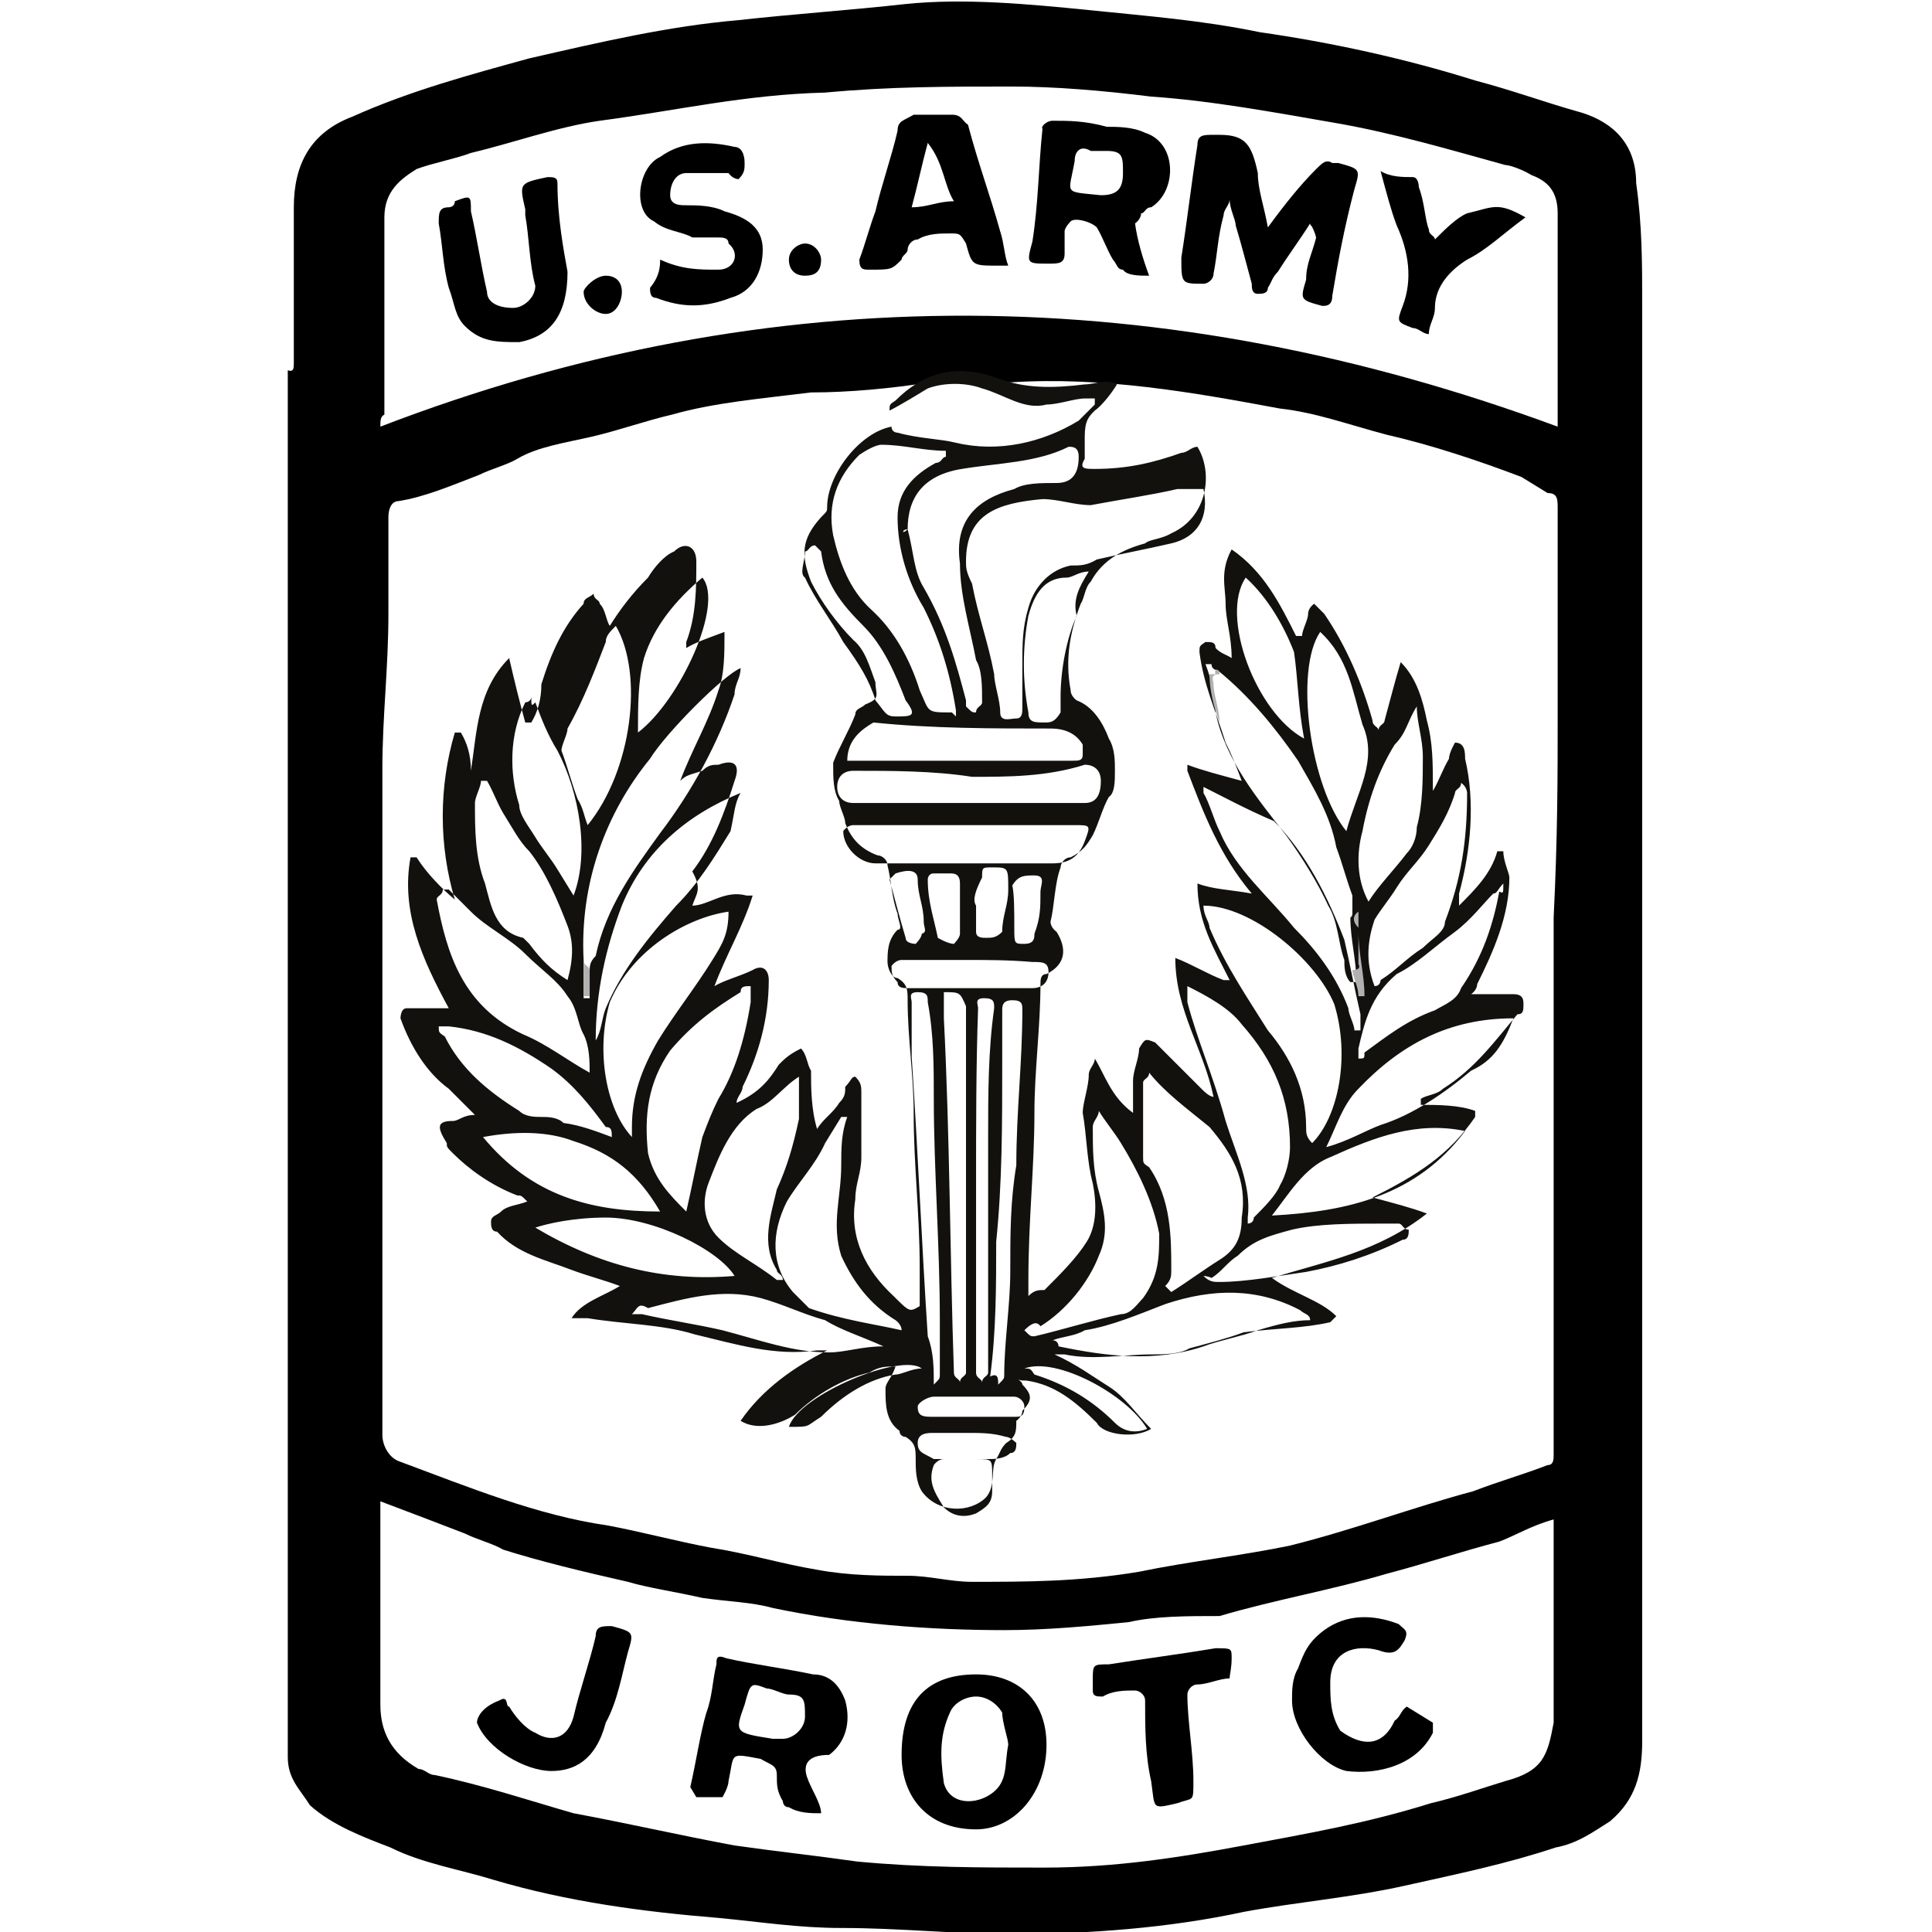<?xml version="1.0" encoding="utf-8"?>
<!-- Generator: Adobe Illustrator 24.3.0, SVG Export Plug-In . SVG Version: 6.00 Build 0)  -->
<svg version="1.1" id="Layer_1" xmlns="http://www.w3.org/2000/svg" xmlns:xlink="http://www.w3.org/1999/xlink" x="0px" y="0px"
	 viewBox="0 0 96 96" style="enable-background:new 0 0 96 96;" xml:space="preserve">
<style type="text/css">
	.st0{fill:#B2B1B2;}
	.st1{fill:#13110E;}
</style>
<g>
	<path d="M14.6,18c0-2.7,0-5.1,0-7.7c0-2.1,0.8-3.7,2.9-4.5c2.9-1.3,5.9-2.1,8.8-2.9c3.5-0.8,6.9-1.6,10.4-1.9
		c2.7-0.3,5.6-0.5,8.3-0.8c2.9-0.3,6.1,0,9.1,0.3c2.9,0.3,5.6,0.5,8.5,1.1c3.5,0.5,7.2,1.3,10.7,2.4c1.9,0.5,3.5,1.1,5.3,1.6
		c1.6,0.5,2.7,1.6,2.7,3.5c0.3,2.1,0.3,4,0.3,6.1c0,4,0,8,0,12c0,7.7,0,15.8,0,23.5c0,5.1,0,10.1,0,15.2c0,4.5,0,9.1,0,13.4
		c0,2.4,0,4.8,0,7.2c0,1.6-0.3,2.9-1.6,4c-0.8,0.5-1.6,1.1-2.7,1.3c-2.4,0.8-4.8,1.3-7.5,1.9s-5.3,0.8-8,1.3
		c-3.7,0.8-7.7,1.1-11.5,1.1c-2.9,0-5.6-0.3-8.5-0.3c-2.1,0-4-0.3-6.1-0.5c-3.7-0.3-7.5-0.8-11.2-1.9c-1.6-0.5-3.5-0.8-5.1-1.6
		c-1.3-0.5-2.9-1.1-4-2.1c-0.5-0.8-1.1-1.3-1.1-2.4c0-3.7,0-7.2,0-11c0-5.9,0-11.5,0-17.4c0-2.7,0-5.3,0-8s0-5.3,0-8
		c0-2.9,0-5.6,0-8.5c0-3.2,0-6.7,0-9.9c0-1.9,0-3.5,0-5.3c0-0.3,0-0.5,0-0.8C14.6,18.5,14.6,18.3,14.6,18z M77.4,35.4L77.4,35.4
		c0-0.8,0-1.3,0-2.1c0-2.7,0-5.3,0-8c0-0.5,0-0.8-0.5-0.8c-0.5-0.3-0.8-0.5-1.3-0.8c-2.1-0.8-4.5-1.6-6.7-2.1
		c-1.9-0.5-3.5-1.1-5.3-1.3c-4.3-0.8-8.8-1.6-13.4-1.3c-1.3,0-2.7-0.3-4,0c-1.9,0.3-4,0.5-5.9,0.5c-2.4,0.3-4.8,0.5-6.9,1.1
		c-1.3,0.3-2.7,0.8-4,1.1c-1.3,0.3-2.7,0.5-3.7,1.1c-0.5,0.3-1.3,0.5-1.9,0.8c-1.3,0.5-2.7,1.1-4,1.3c-0.3,0-0.5,0.3-0.5,0.8
		c0,1.6,0,3.2,0,4.8c0,2.7-0.3,5.1-0.3,7.7c0,1.9,0,3.7,0,5.6c0,2.7,0,5.3,0,8c0,2.9,0,5.9,0,8.8c0,3.5,0,6.9,0,10.7
		c0,0.5,0.3,1.1,0.8,1.3c3.5,1.3,6.9,2.7,10.4,3.2c1.6,0.3,3.5,0.8,5.1,1.1c1.9,0.3,3.5,0.8,5.3,1.1c1.6,0.3,3.2,0.3,4.5,0.3
		c1.1,0,2.1,0.3,3.2,0.3c2.7,0,5.3,0,8.3-0.5c2.4-0.5,5.1-0.8,7.5-1.3c3.2-0.8,6.1-1.9,9.1-2.7c1.3-0.5,2.4-0.8,3.7-1.3
		c0.3,0,0.3-0.3,0.3-0.5c0-0.5,0-0.8,0-1.3c0-3.7,0-7.5,0-11.5c0-1.6,0-3.5,0-5.1c0-2.9,0-5.9,0-8.8C77.4,41.5,77.4,38.6,77.4,35.4z
		 M18.9,74.6c0,0.3,0,0.3,0,0.5c0,3.2,0,6.4,0,9.6c0,1.3,0.5,2.4,1.9,3.2c0.3,0,0.5,0.3,0.8,0.3c2.4,0.5,4.8,1.3,6.9,1.9
		c2.7,0.5,5.3,1.1,8,1.6c2.1,0.3,4,0.5,6.1,0.8c3.2,0.3,6.1,0.3,9.3,0.3c3.5,0,6.7-0.5,9.9-1.1s6.1-1.1,9.3-2.1
		c1.3-0.3,2.7-0.8,3.7-1.1c1.9-0.5,2.1-1.3,2.4-2.9c0-3.2,0-6.4,0-9.6c0-0.3,0-0.3,0-0.5c-1.1,0.3-1.9,0.8-2.7,1.1
		c-1.9,0.5-3.7,1.1-5.6,1.6c-2.7,0.8-5.6,1.3-8.3,2.1c-1.6,0-3.2,0-4.5,0.3C54.1,80.8,52,81,49.9,81c-3.7,0-7.7-0.3-11.5-1.1
		c-1.1-0.3-2.1-0.3-3.5-0.5c-1.3-0.3-2.7-0.5-3.7-0.8C29,78.1,26.9,77.6,25,77c-0.5-0.3-1.3-0.5-1.9-0.8
		C21.8,75.7,20.5,75.2,18.9,74.6z M18.9,21.2c19.5-7.5,39-7.2,58.5,0c0-0.3,0-0.3,0-0.5c0-3.5,0-6.9,0-10.1c0-1.1-0.5-1.6-1.3-1.9
		c-0.5-0.3-1.1-0.5-1.3-0.5c-2.9-0.8-5.6-1.6-8.5-2.1c-2.9-0.5-6.1-1.1-9.1-1.3c-2.4-0.3-4.8-0.5-6.9-0.5c-3.2,0-6.1,0-9.3,0.3
		C37,4.7,33.6,5.5,29.8,6c-2.1,0.3-4.3,1.1-6.4,1.6c-0.8,0.3-1.9,0.5-2.7,0.8c-0.8,0.5-1.6,1.1-1.6,2.4c0,1.1,0,1.9,0,2.9
		c0,2.4,0,4.5,0,6.9C18.9,20.7,18.9,20.9,18.9,21.2z"/>
	<path class="st0" d="M14.6,19.6c0,1.9,0,3.5,0,5.3c0,3.2,0,6.7,0,9.9c0,2.9,0,5.6,0,8.5c0,2.7,0,5.3,0,8c0-0.3,0-0.5,0-0.8
		c0-2.1,0-4.5,0-6.7c0-7.7,0-15.5,0-23.5C14.6,20.1,14.6,19.9,14.6,19.6z"/>
	<path class="st0" d="M14.6,18c0,0.3,0,0.8,0,1.1C14.6,18.5,14.6,18.3,14.6,18z"/>
	<path class="st1" d="M34.4,45c0.8,0,1.6-0.8,2.7-0.5h0.3c-0.5,1.6-1.3,2.9-1.9,4.5c0.5-0.3,1.3-0.5,1.9-0.8c0.5-0.3,0.8,0,0.8,0.5
		c0,1.9-0.5,3.7-1.3,5.3c0,0.3-0.3,0.5-0.3,0.8c1.1-0.5,1.6-1.1,2.1-1.9c0.3-0.3,0.5-0.5,1.1-0.8c0.3,0.3,0.3,0.8,0.5,1.1
		c0,0.8,0,1.9,0.3,2.9c0.3-0.5,0.8-0.8,1.1-1.3c0.3-0.3,0.3-0.5,0.3-0.8c0.3-0.3,0.3-0.5,0.5-0.5c0.3,0.3,0.3,0.5,0.3,0.8
		c0,1.1,0,2.1,0,3.2c0,0.8-0.3,1.3-0.3,2.1c-0.3,1.9,0.5,3.5,1.9,4.8c0.8,0.8,0.8,0.8,1.3,0.5c0-0.5,0-1.3,0-1.9
		c0-2.7-0.3-5.1-0.3-7.7c0-1.9-0.3-3.7-0.3-5.6c0-0.5,0-0.8-0.5-1.1c-0.3,0-0.5-0.5-0.5-0.8c0-0.5,0-1.1,0.5-1.6c0.3,0,0-0.5,0-0.8
		c-0.3-0.8-0.3-1.6-0.5-2.4c0-0.3-0.3-0.5-0.5-0.5c-0.8-0.3-1.3-0.8-1.6-1.6c0-0.3-0.3-0.8-0.3-1.1c-0.3-0.5-0.3-1.1-0.3-1.9
		c0.3-0.8,0.8-1.6,1.1-2.4c0-0.3,0.3-0.3,0.5-0.5c0.8-0.3,0.5-0.5,0.5-1.1c-0.3-0.8-0.5-1.6-1.1-2.1c-0.8-0.8-1.6-1.9-2.1-2.9
		c-0.5-1.3-0.5-2.1,0.5-3.2c0.3-0.3,0.3-0.3,0.3-0.5c0-1.6,1.6-3.7,3.2-4c0,0.3,0.3,0.3,0.3,0.3c1.1,0.3,2.1,0.3,2.9,0.5
		c2.1,0.5,4.3,0,6.1-1.1c0.3-0.3,0.5-0.5,0.8-0.8c0,0,0,0,0-0.3c-0.3,0-0.5,0-0.5,0c-0.5,0-1.3,0.3-1.9,0.3
		c-1.1,0.3-2.1-0.5-3.2-0.8c-0.8-0.3-1.9-0.3-2.7,0c-0.5,0.3-1.3,0.8-1.9,1.1c0-0.3,0-0.3,0.3-0.5c1.3-1.3,2.9-1.9,5.1-1.1
		c1.3,0.5,2.7,0.5,4.3,0.3c0.5,0,1.1-0.3,1.6,0c-0.3,0.5-0.8,1.1-1.1,1.3c-0.3,0.3-0.5,0.5-0.5,1.3c0,0.3,0,0.8,0,1.1
		c-0.3,0.5,0,0.5,0.5,0.5c1.6,0,2.9-0.3,4.3-0.8c0.3,0,0.5-0.3,0.8-0.3c0.8,1.3,0.5,3.5-1.3,4.3c-0.5,0.3-1.1,0.3-1.3,0.5
		c-1.1,0.3-2.1,0.8-2.7,1.9c-0.3,0.3-0.3,0.8-0.5,1.1c-0.5,1.3-0.8,2.7-0.5,4.3c0,0.3,0.3,0.5,0.3,0.5c0.8,0.3,1.3,1.1,1.6,1.9
		c0.3,0.5,0.3,1.1,0.3,1.6c0,0.5,0,1.1-0.3,1.3c-0.3,0.5-0.5,1.3-0.8,1.9c-0.3,0.5-0.5,0.8-1.1,1.1c-0.3,0-0.5,0.3-0.5,0.5
		c-0.3,0.8-0.3,1.9-0.5,2.7c0,0.3,0.3,0.5,0.3,0.5c0.5,0.8,0.5,1.6-0.5,2.1c-0.3,0-0.3,0.3-0.3,0.5c0,2.1-0.3,4.3-0.3,6.4
		c0,2.7-0.3,5.3-0.3,8.3c0,0.3,0,0.5,0,0.8c0.3-0.3,0.5-0.3,0.8-0.3c0.8-0.8,1.6-1.6,2.1-2.4c0.5-0.8,0.5-1.9,0.3-2.9
		c-0.3-1.1-0.3-2.4-0.5-3.5c0-0.5,0.3-1.3,0.3-1.9c0-0.3,0.3-0.5,0.3-0.8c0.5,0.8,0.8,1.9,1.9,2.7c0-0.5,0-1.1,0-1.6
		c0-0.5,0.3-1.1,0.3-1.6c0.3-0.5,0.3-0.5,0.8-0.3c0.8,0.8,1.6,1.6,2.4,2.4c0,0,0.3,0.3,0.5,0.3c-0.5-2.4-1.9-4.3-1.9-6.9
		c0.8,0.3,1.6,0.8,2.4,1.1c0,0,0,0,0.3,0c-0.8-1.6-1.6-2.9-1.6-4.8c0.8,0.3,1.6,0.3,2.7,0.5l0,0c-1.6-1.9-2.4-4-3.2-6.1
		c0,0,0,0,0-0.3c0.8,0.3,1.6,0.5,2.7,0.8c-0.3-0.8-0.5-1.3-0.8-1.9c-0.5-1.6-1.1-2.9-1.3-4.5c0-0.3,0-0.3,0.3-0.5
		c0.3,0,0.5,0,0.5,0.3c0.3,0.3,0.5,0.3,0.8,0.5c0-1.1-0.3-1.9-0.3-2.7s-0.3-1.6,0.3-2.7c1.6,1.1,2.4,2.7,3.2,4.3c0,0,0,0,0.3,0
		c0-0.3,0.3-0.8,0.3-1.1c0-0.3,0.3-0.5,0.3-0.5c0.3,0.3,0.3,0.3,0.5,0.5c1.1,1.6,1.9,3.5,2.4,5.3c0,0.3,0.3,0.3,0.3,0.5
		c0-0.3,0.3-0.3,0.3-0.5c0.3-1.1,0.5-1.9,0.8-2.9c0.8,0.8,1.1,1.9,1.3,2.9c0.3,1.1,0.3,2.1,0.3,3.5c0.3-0.5,0.5-1.1,0.8-1.6
		c0-0.3,0.3-0.8,0.3-0.8c0.5,0,0.5,0.5,0.5,0.8c0.5,2.1,0.3,4.5-0.3,6.7v0.3c0,0,0,0,0,0.3c0.8-0.8,1.6-1.6,1.9-2.7c0,0,0,0,0.3,0
		c0,0.5,0.3,1.1,0.3,1.3c0,1.9-0.8,3.7-1.6,5.3c0,0.3-0.3,0.5-0.3,0.5c0.8,0,1.6,0,2.1,0s0.5,0.3,0.5,0.5c0,0.3,0,0.5-0.3,0.5
		c-1.1,1.3-2.1,2.7-3.7,3.7c-0.3,0.3-0.8,0.3-1.1,0.5c0,0,0,0,0,0.3c0.8,0,1.9,0,2.7,0.3c0,0,0,0,0,0.3c-1.3,1.9-2.9,2.9-5.1,4
		c1.1,0.3,1.9,0.5,2.7,0.8c-2.4,1.9-5.1,2.4-7.7,3.2c1.1,0.8,2.4,1.1,3.2,1.9l-0.3,0.3c-1.3,0.3-2.7,0.3-4.3,0.5
		c-0.8,0.3-1.6,0.5-2.7,0.8c-0.5,0.3-1.3,0.3-1.9,0.3c-1.3,0-2.9,0.3-4.3,0c0,0-0.3,0-0.5,0c1.1,0.5,1.9,1.1,2.7,1.6
		c0.8,0.5,1.3,1.3,2.1,2.1c-0.8,0.5-2.4,0.3-2.7-0.3c-1.1-1.1-2.1-1.9-3.5-2.1c-0.3,0-0.5,0-0.5-0.3l0,0c0,0.3,0.3,0.3,0.3,0.5
		c0.5,0.5,0.5,0.8,0,1.3c0,0.3-0.3,0.5-0.3,0.5c0,0.5,0,0.8-0.5,1.1c-0.3,0.3-0.3,0.5-0.5,0.8c-0.3,0.5,0,1.3-0.5,1.9
		c-0.8,0.8-2.4,0.8-3.2-0.3c-0.3-0.5-0.3-1.1-0.3-1.6c0-0.5,0-0.8-0.5-1.1c0,0-0.3,0-0.3-0.3C44,70.6,44,69.8,44,69
		c0-0.3,0.3-0.5,0.5-1.1c-0.5,0-0.8,0-1.3,0.3c-1.3,0.3-2.7,1.1-3.7,2.1c-0.8,0.5-1.9,0.8-2.7,0.3c1.1-1.6,2.7-2.7,4.3-3.5
		c-0.3,0-0.3,0-0.5,0c-2.1,0.3-4-0.3-6.1-0.8c-1.6-0.5-3.5-0.5-5.3-0.8c-0.3,0-0.5,0-0.8,0c0.5-0.8,1.6-1.1,2.4-1.6
		c-0.8-0.3-1.6-0.5-2.4-0.8c-1.3-0.5-2.7-0.8-3.7-1.9c-0.3,0-0.3-0.3-0.3-0.5c0-0.3,0.3-0.3,0.5-0.5c0.3-0.3,0.8-0.3,1.3-0.5
		c-0.3-0.3-0.3-0.3-0.5-0.3c-1.3-0.5-2.4-1.3-3.2-2.1c-0.3-0.3-0.3-0.3-0.3-0.5c-0.5-0.8-0.5-1.1,0.3-1.1c0.3,0,0.5-0.3,1.1-0.3
		c-0.5-0.5-0.8-0.8-1.3-1.3c-1.1-0.8-1.9-2.1-2.4-3.5c0,0,0-0.5,0.3-0.5c0.5,0,0.8,0,1.3,0c0.3,0,0.5,0,0.8,0
		c-1.3-2.4-2.4-4.8-1.9-7.5c0,0,0,0,0.3,0c0.5,0.8,1.3,1.6,1.9,2.1c-0.8-2.7-0.8-5.6,0-8.3h0.3c0.3,0.5,0.5,1.1,0.5,1.9
		c0.3-1.9,0.3-4,1.9-5.6c0.3,1.3,0.5,2.1,0.8,3.2h0.3c0.3-0.5,0.5-1.1,0.5-1.9c0.5-1.6,1.1-2.9,2.1-4c0-0.3,0.3-0.3,0.5-0.5
		c0,0.3,0.3,0.3,0.3,0.5c0.3,0.3,0.3,0.8,0.5,1.1c0.5-0.8,1.1-1.6,1.9-2.4c0.3-0.5,0.8-1.1,1.3-1.3c0.5-0.5,1.1-0.3,1.1,0.5
		c0,1.3,0,2.7-0.5,4c0,0,0,0,0,0.3c0.5-0.3,1.1-0.5,1.9-0.8c0,1.1,0,2.1-0.3,2.9c-0.5,1.6-1.3,2.9-1.9,4.5c0.3-0.3,0.5-0.3,1.1-0.5
		c0.3-0.3,0.5-0.3,0.8-0.3c0.8-0.3,1.1,0,0.8,0.8c-0.5,1.6-1.1,3.2-2.1,4.5C34.9,44.2,34.6,44.4,34.4,45L34.4,45L34.4,45z
		 M67.2,45.3c0-0.3,0-0.5,0-0.8c-0.3-0.8-0.5-1.6-0.8-2.4c-0.3-1.6-1.1-2.9-1.9-4.3c-1.1-1.6-2.4-3.2-4-4.5c0,0-0.3,0-0.3-0.3
		c0,0,0,0-0.3,0c0.3,0.8,0.5,1.6,0.5,2.4c0.5,2.4,2.1,4.3,3.5,6.1c0.8,1.1,1.6,2.4,2.1,3.5c0.5,0.8,0.5,1.9,0.8,2.7
		c0,0.3,0,0.8,0.3,1.1h0.3c0-1.1-0.3-2.1-0.3-3.2C67.2,45.5,67.2,45.5,67.2,45.3C67.2,45.8,67.2,45.5,67.2,45.3L67.2,45.3z M29,47.7
		c0,0.5,0,1.1,0,1.9c0,0,0,0,0.3,0c0-0.5,0-0.8,0-1.3c0-0.3,0-0.5,0.3-0.8c0.5-2.4,1.9-4.3,3.2-6.1c1.6-2.1,2.9-4.5,3.7-6.9
		c0-0.5,0.3-0.8,0.3-1.3c-0.8,0.3-3.7,3.2-4.5,4.5C30.1,40.4,28.8,43.9,29,47.7z M48,27.9c0,0.3,0,0.5,0.3,1.1
		c0.3,1.6,0.8,2.9,1.1,4.5c0,0.5,0.3,1.3,0.3,1.9c0,0.5,0.5,0.3,0.8,0.3s0.3-0.3,0.3-0.5c0-0.8,0-1.3,0-2.1c0-1.1,0-1.9,0.3-2.9
		c0.3-1.1,1.1-1.9,2.1-2.1c0.5,0,0.8,0,1.3-0.3c1.3-0.3,2.4-0.5,3.7-0.8c1.3-0.3,1.9-1.3,1.6-2.7c-0.8,0-0.8,0-1.3,0
		c-1.3,0.3-2.7,0.5-4.3,0.8c-0.8,0-1.6-0.3-2.4-0.3C49.6,25,48,25.5,48,27.9z M47.5,35.6v-0.3c-0.3-1.9-0.8-3.5-1.6-5.1
		c-0.8-1.3-1.3-2.9-1.3-4.5c0-1.3,0.8-2.1,1.9-2.7c0.3,0,0.3-0.3,0.5-0.3v-0.3c-1.1,0-2.1-0.3-3.2-0.3c-0.3,0-0.8,0.3-1.1,0.5
		c-1.1,1.1-1.6,2.4-1.3,4c0.3,1.3,0.8,2.7,1.9,3.7s1.9,2.4,2.4,4c0.5,1.1,0.3,1.1,1.6,1.1C47.5,35.6,47.5,35.6,47.5,35.6z M59.8,45
		c0,0.5,0.3,0.8,0.3,1.1c0.8,1.9,1.9,3.5,2.9,5.1c1.1,1.3,1.9,2.9,1.9,4.8c0,0.3,0,0.5,0.3,0.8c1.3-1.3,1.9-4.3,1.1-6.9
		C65.4,47.7,62.2,45,59.8,45z M59,49c0,0.3,0,0.5,0,0.8c0.5,1.9,1.3,3.7,1.9,5.9c0.5,1.6,1.3,3.2,1.1,4.8v0.3c0,0,0.3,0,0.3-0.3
		c0.5-0.5,1.1-1.1,1.3-1.6c0.3-0.5,0.5-1.3,0.5-1.9c0-2.4-0.8-4.3-2.4-6.1C61.1,50.1,60,49.5,59,49z M45.1,26.3
		C44.8,26.3,44.8,26.6,45.1,26.3c0.3,1.1,0.3,2.1,0.8,2.9c1.1,1.9,1.6,3.7,2.1,5.6v0.3c0.3,0.3,0.3,0.3,0.5,0.3
		c0-0.3,0.3-0.3,0.3-0.5c0-0.8,0-1.6-0.3-2.1c-0.3-1.6-0.8-3.2-0.8-4.8c-0.3-2.1,0.8-3.2,2.7-3.7c0.5-0.3,1.3-0.3,2.1-0.3
		c0.8,0,1.1-0.5,1.1-1.3c0-0.5-0.3-0.5-0.5-0.5c-1.6,0.8-3.5,0.8-5.3,1.1C45.9,23.6,45.1,24.7,45.1,26.3z M34.1,60.2
		c0.3-1.3,0.5-2.4,0.8-3.7c0.3-0.8,0.5-1.3,0.8-1.9c0.8-1.3,1.3-2.9,1.6-4.8c0-0.3,0-0.5,0-0.8c-0.3,0-0.5,0-0.5,0.3
		c-1.3,0.8-2.4,1.6-3.5,2.9c-1.1,1.6-1.3,3.2-1.1,5.1C32.5,58.6,33.3,59.4,34.1,60.2z M57.1,53.3c0,0.3-0.3,0.3-0.3,0.5
		c0,1.3,0,2.4,0,3.7c0,0.3,0,0.3,0.3,0.5c1.1,1.6,1.1,3.5,1.1,5.1c0,0.3,0,0.5-0.3,0.8c0,0,0,0,0.3,0.3c0.8-0.5,1.6-1.1,2.4-1.6
		c0.8-0.5,1.1-1.1,1.1-2.1c0.3-1.9-0.5-3.2-1.6-4.5C59,55.1,57.9,54.3,57.1,53.3z M31.4,56.5c0-0.3,0-0.5,0-0.5
		c0-1.6,0.5-2.9,1.3-4.3c0.8-1.3,1.9-2.7,2.7-4c0.5-0.8,0.8-1.3,0.8-2.4c-2.1,0.3-4.8,1.9-5.9,4.5C29.6,52.2,30.1,55.1,31.4,56.5z
		 M50.9,66.1L50.9,66.1c0.3,0.3,0.3,0.3,0.5,0.3c1.3-0.3,2.9-0.8,4.3-1.1c0.5,0,0.8-0.5,1.1-0.8c0.8-1.1,0.8-2.1,0.8-3.2
		c-0.3-1.6-1.1-3.2-1.9-4.5c-0.3-0.5-0.8-1.1-1.1-1.6c0,0.3-0.3,0.5-0.3,0.8c0,1.1,0,2.1,0.3,3.2s0.5,2.1,0,3.2
		c-0.5,1.3-1.6,2.7-2.9,3.5C51.5,65.6,51.2,65.8,50.9,66.1z M39.7,53.5C39.5,53.5,39.5,53.5,39.7,53.5c-0.8,0.5-1.3,1.3-2.1,1.6
		c-1.3,0.8-1.9,2.4-2.4,3.7c-0.3,0.8-0.3,1.9,0.5,2.7c0.8,0.8,1.9,1.3,2.9,2.1h0.3c0-0.3-0.3-0.3-0.3-0.5c-0.8-1.3-0.3-2.7,0-4
		c0.5-1.1,0.8-2.1,1.1-3.5C39.7,55.1,39.7,54.3,39.7,53.5z M59.8,39.1c0,0.3,0,0.3,0,0.3c0.3,0.5,0.5,1.3,0.8,1.9
		c0.8,1.9,2.4,3.2,3.7,4.8c1.1,1.1,2.1,2.4,2.7,4c0,0.3,0.3,0.8,0.3,1.1c0,0,0,0,0.3,0c0-0.3,0-0.5,0-0.8c-0.3-1.3-0.5-2.4-0.8-3.7
		c-0.8-2.1-1.9-4.3-3.5-5.9C61.9,40.2,60.8,39.6,59.8,39.1z M44.8,66.1L44.8,66.1c0-0.3-0.3-0.5-0.3-0.5c-1.3-0.8-2.1-1.9-2.7-3.2
		c-0.5-1.6,0-2.9,0-4.5c0-0.8,0-1.6,0.3-2.4h-0.3c-0.3,0.5-0.5,0.8-0.8,1.3c-0.5,1.1-1.3,1.9-1.9,2.9c-0.8,1.6-0.8,3.2,0.3,4.5
		c0.3,0.3,0.5,0.5,0.8,0.8C41.9,65.6,43.5,65.8,44.8,66.1z M29.3,53.3c0-0.5,0-1.3-0.3-1.9c-0.3-0.5-0.3-1.3-0.8-1.9
		c-0.5-0.8-1.3-1.3-2.1-2.1s-1.9-1.3-2.7-2.1c-0.3-0.3-0.8-0.8-1.1-1.1h-0.3c0,0.3-0.3,0.3-0.3,0.5c0.5,2.7,1.3,5.3,4.3,6.7
		C27.2,51.9,28.2,52.7,29.3,53.3z M36.8,39.4C36.8,39.4,36.5,39.4,36.8,39.4c-2.7,1.1-4.8,2.9-5.9,5.6c-0.8,2.1-1.3,4.3-1.3,6.7
		c0.3-0.5,0.3-1.1,0.5-1.6c0.8-1.9,2.1-3.5,3.5-5.1c1.1-1.1,1.9-2.4,2.7-3.7C36.5,40.4,36.5,39.9,36.8,39.4z M75.2,50.6
		c-3.2,0-5.6,1.3-7.7,3.5c-0.8,0.8-1.1,1.9-1.6,2.9c1.1-0.3,1.9-0.8,2.7-1.1c1.6-0.5,3.2-1.6,4.5-2.7C74.2,52.7,74.7,51.9,75.2,50.6
		z M48.3,38.6L48.3,38.6c-1.9-0.3-4-0.3-5.9-0.3c-0.5,0-0.8,0.3-0.8,0.8c0,0.5,0.3,0.8,0.8,0.8c1.6,0,3.5,0,5.1,0c2.1,0,4.3,0,6.4,0
		c0.5,0,0.8-0.3,0.8-1.1c0-0.5-0.3-0.8-0.8-0.8C52,38.6,50.1,38.6,48.3,38.6z M74.7,43.9c-0.3,0.3-0.3,0.5-0.5,0.5
		c-0.5,0.5-1.1,1.3-1.9,1.9c-1.1,0.8-1.9,1.6-2.9,2.1c-1.3,1.1-1.6,2.4-1.9,3.7c0,0.3,0,0.3,0,0.5c0.3,0,0.3,0,0.3-0.3
		c1.1-0.8,2.1-1.6,3.5-2.1c0.5-0.3,1.1-0.5,1.3-1.1c1.1-1.6,1.6-3.2,1.9-4.8C74.7,44.4,74.7,44.4,74.7,43.9z M48,41L48,41
		c-0.3,0-0.8,0-1.1,0c-1.6,0-2.9,0-4.5,0c-0.3,0-0.5,0.3-0.5,0.3c0,0.8,0.8,1.6,1.6,1.6c2.9,0,5.9,0,8.8,0c0.8,0,1.3-0.3,1.6-1.1
		c0.3-0.8,0.3-0.8-0.5-0.8C51.7,41,49.9,41,48,41z M28.2,48.7L28.2,48.7c0.3-1.1,0.3-1.9,0-2.7c-0.5-1.3-1.1-2.7-1.9-3.7
		c-0.5-0.5-0.8-1.1-1.3-1.9c-0.3-0.5-0.5-1.1-0.8-1.6c0,0,0,0-0.3,0c0,0.3-0.3,0.8-0.3,1.1c0,1.3,0,2.7,0.5,4
		c0.3,1.1,0.5,2.4,1.9,2.7l0.3,0.3C26.9,47.7,27.4,48.2,28.2,48.7z M68.3,49c0.3,0,0.3-0.3,0.3-0.3c0.8-0.5,1.3-1.1,2.1-1.6
		c0.5-0.5,1.1-0.8,1.1-1.3c0.8-2.1,1.1-4,1.1-6.4c0,0,0-0.3-0.3-0.5c0,0.3-0.3,0.3-0.3,0.5C72,40.4,71.5,41.2,71,42
		c-0.5,0.8-1.1,1.3-1.6,2.1c-0.3,0.5-0.8,1.1-1.1,1.6C68,46.6,67.8,47.7,68.3,49z M30.4,56.5C30.4,56.5,30.4,56.2,30.4,56.5
		c0-0.3,0-0.5-0.3-0.5c-0.8-1.1-1.6-2.1-2.7-2.9c-1.6-1.1-3.2-1.9-5.1-2.1c-0.3,0-0.3,0-0.5,0c0,0.3,0,0.3,0.3,0.5
		c0.8,1.6,2.1,2.7,3.7,3.7c0.3,0.3,0.8,0.3,1.1,0.3c0.3,0,0.8,0,1.1,0.3C28.8,55.9,29.6,56.2,30.4,56.5z M65.1,65.6L65.1,65.6
		c0-0.3-0.3-0.3-0.5-0.5c-2.1-1.1-4.3-1.1-6.7-0.3c-1.3,0.5-2.7,1.1-4,1.3c-0.5,0.3-1.1,0.3-1.6,0.5c0.3,0,0.3,0.3,0.3,0.3
		c2.4,0.5,4.8,0.8,7.2,0c0.8-0.3,1.9-0.5,2.7-0.8C63.5,65.8,64.3,65.6,65.1,65.6z M72.8,56.2c-2.4-0.5-4.5,0.3-6.7,1.3
		c-1.3,0.5-2.1,1.9-2.9,2.9C67,60.2,70.4,59.4,72.8,56.2z M30.6,31.1c-0.3,0.3-0.5,0.5-0.5,0.8c-0.5,1.3-1.1,2.9-1.9,4.3
		c0,0.3-0.3,0.8-0.3,1.1c0.3,0.8,0.5,1.6,0.8,2.4c0.3,0.5,0.3,0.8,0.5,1.3C31.4,38.3,32,33.5,30.6,31.1z M65.6,31.4
		c-1.3,1.9-0.5,7.7,1.3,9.9c0.5-1.9,1.6-3.5,0.8-5.3C67.2,34.3,67,32.7,65.6,31.4z M24,56.5c2.4,2.9,5.3,3.7,8.8,3.7
		c-1.1-1.9-2.4-2.9-4.3-3.5C27.2,56.2,25.6,56.2,24,56.5z M26.4,34.6c0,0.3-0.3,0.3-0.3,0.3c-0.8,1.6-0.8,3.5-0.3,5.1
		c0,0.5,0.5,1.1,0.8,1.6c0.3,0.5,0.8,1.1,1.1,1.6c0.3,0.5,0.5,0.8,0.8,1.3c0.8-2.1,0.3-5.1-0.8-7.2c-0.5-0.8-0.8-1.6-1.1-2.4
		C26.4,35.1,26.4,35.1,26.4,34.6z M42.1,37.8c2.7,0,5.1,0,7.5,0c1.3,0,2.7,0,3.7,0c0.3,0,0.5,0,0.5-0.3c0,0,0-0.3,0-0.5
		c-0.3-0.5-0.8-0.8-1.6-0.8c-2.9,0-5.9,0-8.8-0.3C42.9,36.2,42.1,36.7,42.1,37.8z M31.4,65.3c0.3,0,0.3,0,0.5,0
		c1.3,0.3,2.7,0.5,4,0.8c1.9,0.5,3.5,1.1,5.3,1.1c0.8,0,1.6-0.3,2.7-0.3c-1.1-0.5-2.1-0.8-2.9-1.3c-1.1-0.3-2.1-0.8-3.2-1.1
		c-1.9-0.5-3.7,0-5.6,0.5C31.7,64.7,31.7,65,31.4,65.3z M59.8,63.4C59.8,63.7,59.8,63.7,59.8,63.4c0.3,0.3,0.5,0.3,0.8,0.3
		c1.3,0,2.9-0.3,4.3-0.5c1.6-0.3,3.2-0.8,4.8-1.6c0.3,0,0.3-0.3,0.3-0.5c-0.3,0-0.3-0.3-0.5-0.3c-0.3,0-0.5,0-0.8,0
		c-1.6,0-3.2,0-4.5,0.3c-1.1,0.3-1.9,0.5-2.7,1.3c-0.5,0.3-0.8,0.8-1.3,1.1C60,63.4,59.8,63.4,59.8,63.4z M36.5,63.4
		c-0.8-1.3-4-2.9-6.4-2.9c-1.6,0-2.9,0.3-3.5,0.5C29.8,62.9,33,63.7,36.5,63.4z M70.4,35.1C70.2,35.1,70.2,35.1,70.4,35.1
		c-0.5,0.8-0.5,1.3-1.1,1.9c-0.8,1.3-1.3,2.7-1.6,4.3c-0.3,1.1-0.3,2.4,0.3,3.5c0.5-0.8,1.3-1.6,1.9-2.4c0.3-0.3,0.5-0.8,0.5-1.3
		c0.3-1.1,0.3-2.4,0.3-3.5C70.7,36.7,70.4,35.9,70.4,35.1z M46.9,49.3c0,0.5,0,0.8,0,1.3c0.3,5.9,0.3,11.8,0.5,17.6
		c0,0.3,0.3,0.3,0.3,0.5c0-0.3,0.3-0.3,0.3-0.5c0-0.5,0-1.3,0-1.9c0-2.7,0-5.3,0-8s0-5.6,0-8.3C47.7,49.3,47.7,49.3,46.9,49.3z
		 M48.5,58.9L48.5,58.9c0,3.2,0,6.1,0,9.3c0,0.3,0.3,0.3,0.3,0.5c0-0.3,0.3-0.3,0.3-0.5c0-1.3,0-2.7,0-3.7c0-2.7,0-5.3,0-8
		c0-2.1,0-4.3,0.3-6.4c0-0.3,0-0.5-0.5-0.5c-0.5,0-0.3,0.3-0.3,0.5C48.5,53,48.5,55.9,48.5,58.9z M31.7,36.4
		c2.1-1.6,4.3-6.4,3.2-7.7c-1.3,1.1-2.4,2.4-2.9,4C31.7,33.8,31.7,35.1,31.7,36.4z M49.6,68.8C49.9,68.8,49.9,68.8,49.6,68.8
		c0.3-0.3,0.3-0.3,0.3-0.5c0-1.6,0.3-3.5,0.3-5.1c0-1.9,0-3.5,0.3-5.3c0-2.7,0.3-5.1,0.3-7.7c0-0.3,0-0.5-0.5-0.5
		c-0.5,0-0.5,0.3-0.5,0.5c0,0.8,0,1.9,0,2.7c0,2.9,0,5.9-0.3,8.8c0,2.1,0,4.5-0.3,6.7C49.6,68.2,49.6,68.5,49.6,68.8z M46.4,68.8
		C46.7,68.8,46.7,68.8,46.4,68.8c0.3-0.3,0.3-0.3,0.3-0.5c0-0.8,0-1.9,0-2.7c0-3.7-0.3-7.5-0.3-11c0-1.6,0-3.2-0.3-4.8
		c0-0.3,0-0.5-0.5-0.5c-0.5,0-0.3,0.3-0.3,0.5c0,0.8,0,1.9,0,2.7c0.3,4.5,0.5,9.3,0.8,13.9C46.4,67.2,46.4,68,46.4,68.8z M64.8,36.7
		c-0.3-1.6-0.3-2.9-0.5-4.3c-0.5-1.3-1.3-2.7-2.4-3.7C60.6,30.6,62.4,35.4,64.8,36.7z M54.1,28.4c-0.5,0-0.8,0.3-1.1,0.3
		c-1.1,0-1.6,0.8-1.9,1.9c-0.3,1.6-0.3,3.2,0,4.8c0,0.5,0.3,0.5,0.8,0.5c0.3,0,0.5,0,0.8-0.5c0-0.3,0-0.5,0-0.8c0-1.3,0.3-2.9,0.8-4
		C53.3,29.8,53.6,29.2,54.1,28.4z M44.5,35.6c0.8,0,1.1,0,0.5-0.8c-0.5-1.3-1.1-2.7-2.1-3.7c-1.1-1.1-1.9-2.1-2.1-3.7l-0.3-0.3
		c-0.3,0-0.3,0.3-0.5,0.3c0,0.5-0.3,1.1,0,1.3c0.5,1.1,1.3,2.1,1.9,3.2c0.8,1.1,1.3,1.9,1.6,2.9C44,35.4,44,35.6,44.5,35.6z
		 M48,47.7C48,47.7,48,47.4,48,47.7c-1.1,0-2.1,0-3.2,0c-0.3,0-0.5,0.3-0.5,0.3c0,0.3,0,0.5,0.3,0.8c0,0.3,0.3,0.3,0.5,0.3
		c1.1,0,2.1,0,3.5,0c0.8,0,1.9,0,2.7,0c0.5,0,0.8-0.3,0.8-0.8c0-0.5-0.3-0.5-0.8-0.5C50.1,47.7,49.1,47.7,48,47.7z M48,72.5L48,72.5
		c-0.3,0-0.5,0-1.1,0c-0.3,0-0.5,0.3-0.5,0.3c-0.3,0.8,0,1.3,0.5,2.1c0.5,0.5,1.1,0.5,1.6,0.3c0.5-0.3,0.8-0.5,0.8-1.1
		c0-0.3,0-0.5,0-0.8c0-0.8,0-0.8-0.8-0.8C48.5,72.5,48.3,72.5,48,72.5z M48.3,70.4L48.3,70.4c0.8,0,1.3,0,2.1,0c0.3,0,0.5,0,0.5-0.5
		c0-0.3-0.3-0.5-0.5-0.5c-0.5,0-1.3,0-1.9,0c-0.8,0-1.3,0-2.1,0c-0.3,0-0.8,0.3-0.8,0.5c0,0.5,0.3,0.5,0.8,0.5
		C46.9,70.4,47.5,70.4,48.3,70.4z M50.9,68c0.3,0,0.3,0,0.5,0.3c1.6,0.5,2.9,1.3,4,2.4c0.5,0.5,1.1,0.5,1.6,0.3
		C56,69.3,52.5,67.4,50.9,68z M48,71.2L48,71.2c-0.5,0-1.1,0-1.6,0c-0.3,0-0.8,0-0.8,0.5s0.3,0.5,0.8,0.8c0.8,0,1.9,0,2.7,0
		c0.3,0,0.8,0,1.1-0.3c0.3,0,0.3-0.3,0.3-0.5c0,0-0.3-0.3-0.5-0.3C49.3,71.2,48.8,71.2,48,71.2z M47.7,45L47.7,45c0-0.3,0-0.8,0-1.1
		c0-0.5-0.3-0.5-0.5-0.5c-0.3,0-0.5,0-0.8,0s-0.3,0.3-0.3,0.3c0,1.1,0.3,1.9,0.5,2.9c0,0,0.5,0.3,0.8,0.3c0,0,0.3-0.3,0.3-0.5
		C47.7,45.8,47.7,45.5,47.7,45z M48.5,45c0,0.5,0,0.8,0,1.3c0,0.3,0.3,0.3,0.5,0.3c0.3,0,0.5,0,0.8-0.3c0-0.8,0.3-1.3,0.3-2.1
		c0-1.1,0-1.1-0.8-1.1c-0.5,0-0.5,0-0.5,0.5C48.5,44.2,48.3,44.7,48.5,45z M39.2,70.9c1.1,0,0.8,0,1.6-0.5c1.1-1.1,2.4-1.9,3.7-2.1
		c0.3,0,0.8-0.3,1.3-0.3C44.8,67.2,39.7,69.3,39.2,70.9z M45.9,45.8L45.9,45.8c0-0.8-0.3-1.3-0.3-2.1c0-0.5-0.5-0.5-1.1-0.3
		l-0.3,0.3c0.3,1.1,0.5,1.9,0.8,2.9c0,0.3,0.5,0.3,0.5,0.3s0.3-0.3,0.3-0.5C46.1,46.3,45.9,46.1,45.9,45.8z M50.4,46.1
		c0,0.8,0,0.8,0.5,0.8c0.5,0,0.5-0.3,0.5-0.5c0.3-0.8,0.3-1.3,0.3-2.1c0-0.3,0.3-0.8-0.3-0.8c-0.5,0-0.8,0-1.1,0.5
		C50.4,44.4,50.4,45.3,50.4,46.1z"/>
	<path d="M40.8,90.1c-0.5,0-1.1,0-1.6-0.3c-0.3,0-0.3-0.3-0.3-0.3c-0.3-0.5-0.3-0.8-0.3-1.3c0-0.5-0.3-0.5-0.8-0.8
		c-1.6-0.3-1.3-0.3-1.6,1.1c0,0.3-0.3,0.8-0.3,0.8c-0.5,0-0.8,0-1.3,0l-0.3-0.5c0.3-1.3,0.5-2.7,0.8-3.7c0.3-0.8,0.3-1.6,0.5-2.4
		c0-0.3,0-0.5,0.5-0.3c1.3,0.3,2.9,0.5,4.3,0.8c0.8,0,1.3,0.5,1.6,1.3c0.3,1.1,0,2.1-0.8,2.7c-1.1,0-1.3,0.5-1.1,1.1
		S40.8,89.6,40.8,90.1z M38.4,86.4c0.3,0,0.3,0,0.5,0c0.5,0,1.1-0.5,1.1-1.1c0-0.8,0-1.1-0.8-1.1c-0.3,0-0.8-0.3-1.1-0.3
		c-0.8-0.3-0.8-0.3-1.1,0.8C36.5,86.1,36.5,86.1,38.4,86.4z"/>
	<path d="M48.5,90.9c-2.4,0-3.7-1.6-3.7-3.7c0-2.7,1.3-4,3.7-4c2.1,0,3.5,1.3,3.5,3.5C52,89.1,50.4,90.9,48.5,90.9z M50.1,86.7
		c0-0.3-0.3-1.1-0.3-1.6c-0.3-0.5-0.8-0.8-1.3-0.8c-0.5,0-1.1,0.3-1.3,0.8c-0.5,1.1-0.5,2.1-0.3,3.5c0.3,1.1,1.6,1.1,2.4,0.5
		C50.1,88.5,49.9,87.7,50.1,86.7z"/>
	<path d="M69.9,84.8c0.5,0.3,0.8,0.5,1.3,0.8c0,0,0,0.3,0,0.5c-0.8,1.6-2.7,2.1-4.3,1.9c-1.3-0.3-2.7-2.1-2.7-3.5
		c0-0.5,0-1.1,0.3-1.6c0.3-0.8,0.5-1.3,1.3-1.9c1.1-0.8,2.4-0.8,3.7-0.3c0.3,0.3,0.5,0.3,0.3,0.8c-0.3,0.5-0.5,0.8-1.3,0.5
		c-1.1-0.3-2.4,0-2.4,1.6c0,0.8,0,1.6,0.5,2.4c1.1,0.8,2.1,0.8,2.7-0.5C69.6,85.3,69.6,85,69.9,84.8z"/>
	<path d="M61.1,83.4c-0.5,0-1.1,0.3-1.6,0.3c-0.3,0-0.5,0.3-0.5,0.5c0,1.3,0.3,2.9,0.3,4.3c0,1.1,0,0.8-0.8,1.1
		c-1.3,0.3-1.1,0.3-1.3-1.1c-0.3-1.3-0.3-2.7-0.3-4c0-0.3-0.3-0.5-0.5-0.5c-0.5,0-1.1,0-1.6,0.3c-0.3,0-0.5,0-0.5-0.3s0-0.3,0-0.5
		c0-0.8,0-0.8,0.8-0.8c1.9-0.3,3.5-0.5,5.3-0.8c0.8,0,0.8,0,0.8,0.5S61.1,83.2,61.1,83.4z"/>
	<path d="M27.4,88c-1.3,0-3.2-1.1-3.7-2.4c0-0.3,0.3-0.8,1.1-1.1c0.5-0.3,0.3,0.3,0.5,0.3c0.3,0.5,0.8,1.1,1.3,1.3
		c0.8,0.5,1.6,0.3,1.9-0.8c0.3-1.3,0.8-2.7,1.1-4c0-0.5,0.3-0.5,0.8-0.5c1.1,0.3,1.1,0.3,0.8,1.3c-0.3,1.1-0.5,2.4-1.1,3.5
		C29.6,87.5,28.5,88,27.4,88z"/>
	<path d="M65.1,11.1c-0.5,0.8-1.1,1.6-1.6,2.4c-0.3,0.3-0.3,0.5-0.5,0.8c0,0.3-0.3,0.3-0.5,0.3c-0.3,0-0.3-0.3-0.3-0.5
		c-0.3-1.1-0.5-1.9-0.8-2.9c0-0.3-0.3-0.8-0.3-1.3c0,0.3-0.3,0.5-0.3,0.8c-0.3,1.1-0.3,1.9-0.5,2.9c0,0.3-0.3,0.5-0.5,0.5
		c-1.1,0-1.1,0-1.1-1.3c0.3-1.9,0.5-3.7,0.8-5.6c0-0.5,0.3-0.5,0.8-0.5h0.3c1.3,0,1.6,0.5,1.9,1.9c0,0.8,0.3,1.6,0.5,2.7
		c0.8-1.1,1.6-2.1,2.4-2.9c0.3-0.3,0.5-0.5,0.8-0.3h0.3c1.1,0.3,1.1,0.3,0.8,1.3c-0.5,1.9-0.8,3.5-1.1,5.3c0,0.5-0.3,0.5-0.5,0.5
		c-1.1-0.3-1.1-0.3-0.8-1.3c0-0.8,0.3-1.3,0.5-2.1C65.4,11.9,65.4,11.6,65.1,11.1C65.4,11.3,65.1,11.3,65.1,11.1z"/>
	<path d="M57.1,13.7c-0.5,0-1.1,0-1.3-0.3c-0.3,0-0.3-0.3-0.5-0.5c-0.3-0.5-0.5-1.1-0.8-1.6c-0.3-0.3-1.1-0.5-1.3-0.3
		c0,0-0.3,0.3-0.3,0.5s0,0.8,0,1.1c0,0.5-0.3,0.5-0.8,0.5c-1.1,0-1.1,0-0.8-1.1c0.3-1.9,0.3-3.7,0.5-5.6C51.7,6.3,52,6,52.3,6
		c0.8,0,1.6,0,2.7,0.3c0.5,0,1.3,0,1.9,0.3c1.6,0.5,1.6,2.9,0.3,3.7c-0.3,0-0.3,0.3-0.5,0.3c0,0.3-0.3,0.5-0.3,0.5
		C56.5,11.9,56.8,12.9,57.1,13.7z M54.7,9.7L54.7,9.7c0.8,0,1.1-0.3,1.1-1.1s0-1.1-0.8-1.1c-0.3,0-0.5,0-0.8,0
		c-0.5-0.3-0.8,0-0.8,0.5C53.1,9.7,52.8,9.5,54.7,9.7z"/>
	<path d="M50.1,13.2c-0.3,0-0.3,0-0.5,0c-1.3,0-1.3,0-1.6-1.1c-0.3-0.5-0.3-0.5-0.8-0.5c-0.5,0-1.1,0-1.6,0.3
		c-0.3,0-0.5,0.3-0.5,0.5s-0.3,0.3-0.3,0.5c-0.5,0.5-0.5,0.5-1.6,0.5c-0.3,0-0.5,0-0.5-0.5c0.3-0.8,0.5-1.6,0.8-2.4
		c0.3-1.3,0.8-2.7,1.1-4c0-0.5,0.3-0.5,0.8-0.8c0.5,0,1.3,0,1.9,0c0.5,0,0.5,0.3,0.8,0.5c0.5,1.9,1.1,3.5,1.6,5.3
		C49.9,12.1,49.9,12.7,50.1,13.2z M46.1,7.1c-0.3,1.1-0.5,2.1-0.8,3.2c0.8,0,1.3-0.3,2.1-0.3C46.9,9.2,46.9,8.1,46.1,7.1z"/>
	<path d="M32.8,12.9c1.1,0.5,1.9,0.5,2.9,0.5c0.8,0,1.1-0.8,0.5-1.3c0-0.3-0.3-0.3-0.5-0.3c-0.5,0-0.8,0-1.3,0
		c-0.5-0.3-1.3-0.3-1.9-0.8c-1.1-0.5-0.8-2.7,0.3-3.2c1.1-0.8,2.4-0.8,3.7-0.5c0.3,0,0.5,0.3,0.5,0.8c0,0.3,0,0.5-0.3,0.8
		c-0.3,0-0.5-0.3-0.5-0.3c-0.8,0-1.3,0-2.1,0c-0.5,0-0.8,0.5-0.8,1.1c0,0.5,0.5,0.5,0.8,0.5c0.5,0,1.3,0,1.9,0.3
		c1.1,0.3,1.9,0.8,1.9,1.9c0,1.1-0.5,2.1-1.6,2.4c-1.3,0.5-2.4,0.5-3.7,0c-0.3,0-0.3-0.3-0.3-0.5C32.8,13.7,32.8,13.2,32.8,12.9z"/>
	<path d="M28.2,13.5c0,2.1-0.8,3.2-2.4,3.5c-1.1,0-1.9,0-2.7-0.8c-0.5-0.5-0.5-1.1-0.8-1.9c-0.3-1.1-0.3-2.1-0.5-3.2
		c0-0.5,0-0.8,0.5-0.8c0,0,0.3,0,0.3-0.3c0.8-0.3,0.8-0.3,0.8,0.5c0.3,1.3,0.5,2.7,0.8,4c0,0.5,0.5,0.8,1.3,0.8
		c0.5,0,1.1-0.5,1.1-1.1c-0.3-1.1-0.3-2.4-0.5-3.5v-0.3c-0.3-1.3-0.3-1.3,1.1-1.6c0.3,0,0.5,0,0.5,0.3C27.7,10.8,28,12.4,28.2,13.5z
		"/>
	<path d="M75.8,10.8c-1.1,0.8-1.9,1.6-2.9,2.1c-0.8,0.5-1.6,1.3-1.6,2.4c0,0.5-0.3,0.8-0.3,1.3c-0.3,0-0.5-0.3-0.8-0.3
		c-0.8-0.3-0.8-0.3-0.5-1.1c0.5-1.3,0.3-2.7-0.3-4c-0.3-0.8-0.5-1.6-0.8-2.7c0.5,0.3,1.1,0.3,1.6,0.3c0.3,0,0.3,0.5,0.3,0.5
		c0.3,0.8,0.3,1.6,0.5,2.1c0,0.3,0.3,0.3,0.3,0.5c0.5-0.5,1.1-1.1,1.6-1.3C74.2,10.3,74.4,10,75.8,10.8z"/>
	<path d="M30.1,13.7c0.5,0,0.8,0.3,0.8,0.8c0,0.5-0.3,1.1-0.8,1.1c-0.5,0-1.1-0.5-1.1-1.1C29,14.3,29.6,13.7,30.1,13.7z"/>
	<path d="M40,13.7c-0.5,0-0.8-0.3-0.8-0.8c0-0.5,0.5-0.8,0.8-0.8c0.5,0,0.8,0.5,0.8,0.8C40.8,13.5,40.5,13.7,40,13.7z"/>
	<path class="st0" d="M67.2,48.2c0.5,0,0.3-0.3,0.3-0.3c0-0.5,0-1.1,0-1.6c0,1.1,0.3,2.1,0.3,3.2h-0.3C67.5,49,67.2,48.5,67.2,48.2z
		"/>
	<path class="st0" d="M29,47.7c0,0.3,0.3,0.3,0.3,0.5c0,0.5,0,0.8,0,1.3c0,0,0,0-0.3,0C29,49,29,48.5,29,47.7z"/>
	<path class="st0" d="M60.6,33.5c-0.5,0-0.3,0.3-0.3,0.5c0,0.5,0.3,1.3,0.3,1.9c-0.3-0.8-0.5-1.6-0.5-2.4c0,0,0,0,0.3,0
		C60.3,33.2,60.6,33.2,60.6,33.5z"/>
	<path class="st0" d="M67.5,46.1c0-0.3,0-0.5,0-0.8C67.2,45.5,67.2,45.8,67.5,46.1z"/>
	<path class="st0" d="M67.2,45.3c0-0.3,0-0.5,0-0.8C67.2,44.7,67.2,45,67.2,45.3z"/>
	<path class="st0" d="M34.4,45L34.4,45L34.4,45L34.4,45z"/>
</g>
</svg>
